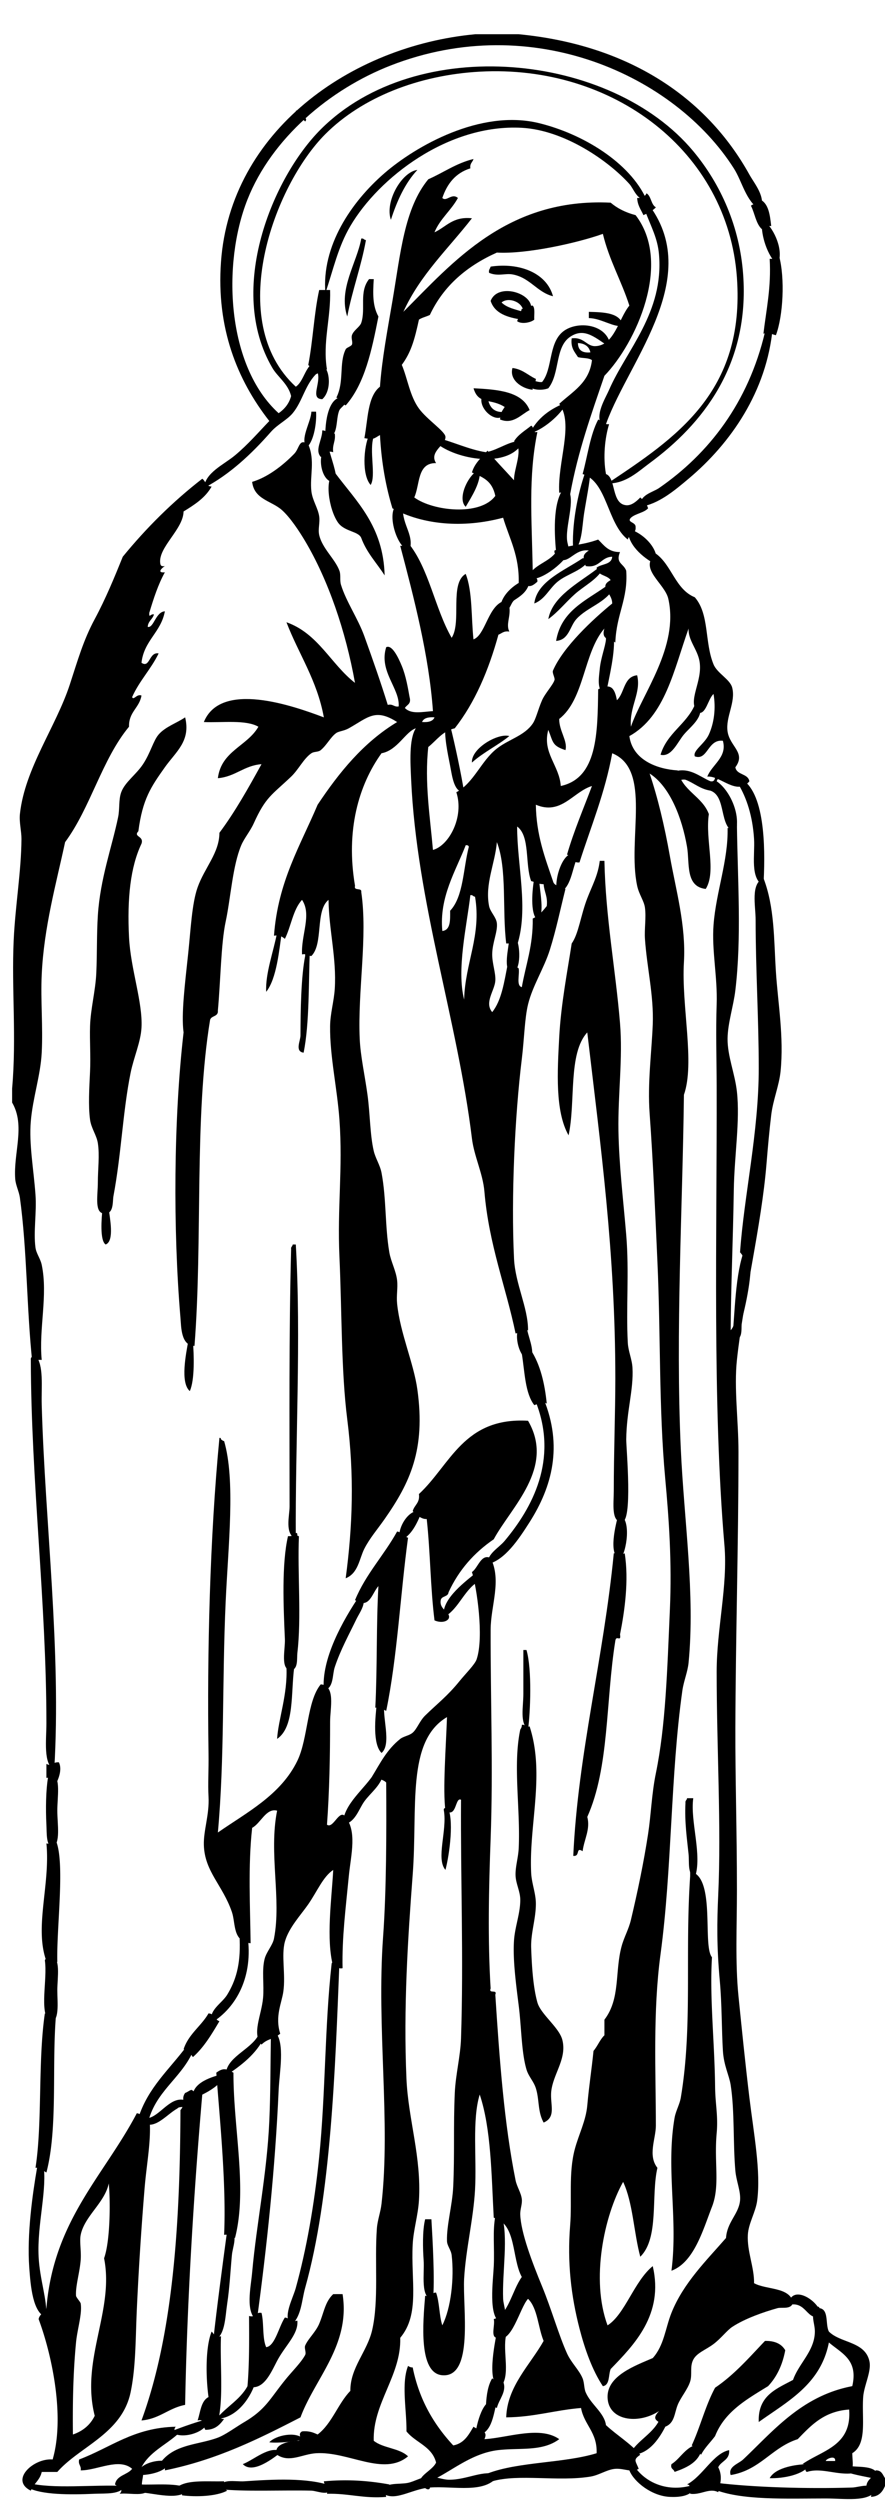 <svg xmlns="http://www.w3.org/2000/svg" viewBox="0 0 268.8 758.88"><g clip-rule="evenodd" fill-rule="evenodd"><path d="M131.98 70.515c3.563-1.645 5.542-4.873 11.362-4.261-7.174 9.238-15.709 17.115-20.831 28.406 14.971-14.932 31.509-34.666 62.966-33.14 2.044 1.743 4.57 3.005 7.574 3.788 11.252 14.604.045 38.942-9.469 48.763-3.937 11.528-8.04 22.891-10.415 35.98-1.111-.151-1.777-.748-3.313-.473-.579-9.316 4.537-20.97 0-26.986 4.018-3.715 9.132-6.333 9.941-13.256-.936-.8-2.955-.517-4.261-.947-.98-1.545-2.261-2.789-1.894-5.681 3.671-.509 4.527 2.414 7.102 2.367 5.839-.106 7.146-8.335 10.415-12.309-2.413-7.529-6.125-13.759-8.048-21.778-7.474 2.688-23.071 6.206-32.193 5.681-9.049 4.05-16.169 10.028-20.357 18.937-1.061.518-2.372.784-3.314 1.42-1.312 5.997-2.355 9.879-5.208 13.729 1.746 4.102 2.425 9.436 5.208 13.256 2.422 3.324 7.842 6.859 8.048 8.521.298 2.41-5.125 4.563-2.841 8.048-5.81-.128-4.848 6.515-6.628 10.416 5.64 4.151 20.074 5.736 24.618-.473-.985-4.646-3.733-5.62-7.102-7.102.855-2.932 2.988-4.587 4.734-6.628 1.74 2.315 5.41 6.075 8.049 8.995-.116-3.547 3.158-9.811 0-11.836 1.253-2.061 3.388-3.239 5.207-4.734.966.297.133 2.392 1.894 1.894-2.798 13.602-1.694 26.408-1.42 42.135-.498 2.077 1.602 1.555 1.42 3.314-2.395 2.175-2.687 1.244-5.681.473.232-8.438-2.848-13.564-4.734-19.884-12.12 3.258-24.404 2.187-33.613-2.841-2.028-6.652-3.354-14.004-3.788-22.251-1.875 1.056-1.796 1.454-4.734.947 1.094-5.692.917-12.655 4.734-15.623.603-8.416 2.308-17.339 3.788-26.039 2.476-14.553 3.613-28.103 10.889-36.927 4.616-2.013 8.406-4.85 13.729-6.155-.272.99-1.174 1.351-.947 2.84-4.456 1.383-7.048 4.63-8.521 8.996 1.249 1.269 2.868-1.631 4.734 0-2.05 3.781-5.4 6.273-7.11 10.4zm47.34 36.455c-.406-1.803-1.689-2.729-3.787-2.84.03 2.19 1.35 3.07 3.79 2.84zM196.37 58.679c1.464.903 1.326 3.408 2.841 4.261-.991 1.061-2.365 1.738-3.788 2.367-.719-1.648-1.798-2.937-1.894-5.208 1.44.024 2.41-.43 2.84-1.42zM230.93 60.573c2.519 1.268 2.925 4.65 3.313 8.048-1.36-.098-2.405.12-2.841.947-1.817-1.654-2.145-4.799-3.313-7.102.68-.895 3.04-.108 2.84-1.893zM236.61 77.616c1.861 6.834 1.246 18.323-.947 24.145-1.856-.438-1.759-1.031-3.787-.474.866-7.34 2.397-14.015 1.894-22.725 1.26-.009 2.79.261 2.85-.949zM113.52 84.718c-.273 4.391-.383 8.124 1.42 11.362-2.018 10.292-4.165 20.454-9.942 26.985-1.246-.49-1.594-1.877-2.84-2.367 2.467-4.843.728-10.398 2.84-14.676.268-.542 1.648-.865 1.894-1.42.325-.735-.299-1.884 0-2.84.465-1.489 2.437-2.532 2.84-3.788 1.402-4.361-.739-9.336 2.367-13.256.47.012.94.012 1.42.012zM100.26 88.032c.271 8.618-2.333 15.868-.947 24.145-2.356-.621-2.014 1.458-3.787 1.42.401-1.979-1.282-1.874-1.894-2.84 1.418-7.261 1.741-15.619 3.314-22.725 1.104-.003 2.209-.003 3.314-.003z"/><path d="M161.8 92.766c.793.785.377 2.779.474 4.261-.964.862-3.839 1.497-5.208.474.462-1.274 1.044-2.428 1.421-3.788 1.98.542 1.86-.996 3.32-.947zM155.65 111.7c3.088.384 4.718 2.225 7.102 3.314.049 1.469-1.49 1.351-.947 3.314-3.57-.42-7.16-3.15-6.15-6.62zM143.82 117.86c7.524.365 14.786.995 17.044 6.628-2.555 1.27-5.021 4.493-8.996 2.84.306-2.127.306-2.108 1.421-3.788-4.37-2.77-7.96-.57-9.46-5.68zM181.69 127.33c1.092.487 1.527 1.63 3.314 1.42-1.299 4.207-1.882 10.089-.947 15.149 3.125 1.154 1.557 9.072 6.155 9.469 1.482.128 2.962-1.001 4.261-2.367.986.908 1.973 1.815 2.367 3.314-1.306 1.377-3.799 1.567-5.208 2.841-1.412 1.467 1.537 1.245 1.42 2.84.212 2.263-2.026 2.076-2.367 3.788-6.337-4.903-6.211-17.593-13.729-19.884 1.54-5.58 2.29-11.93 4.75-16.57zM97.893 130.64c1.551.027 1.81 1.347 3.787.947.33 2.381-.803 3.3-.473 5.681-2.531-.795-2.053 1.419-3.788 1.42-1.877-2.13.434-5.06.471-8.05z"/><path d="M107.83 207.34c-2.826-15.801-8.136-31.259-15.15-43.082-1.748-2.946-4.545-7.211-7.101-9.468-3.154-2.785-8.383-3.174-8.995-8.522 4.643-1.36 9.268-4.91 12.782-8.521 1.667-1.713 1.417-4.895 4.261-2.841 2.126 4.82.423 9.62.947 14.203.316 2.771 1.964 5.026 2.367 7.575.306 1.936-.401 3.861 0 5.681.903 4.104 4.836 7.29 6.154 10.889.497 1.357.038 2.839.474 4.261 1.57 5.125 5.144 10.196 7.101 15.623 2.608 7.232 5.044 14.194 7.102 20.831 1.642-.379 1.82.706 3.314.474.417-5.471-6.096-10.627-3.787-17.99 1.762-.875 3.666 3.097 4.734 5.681 1.254 3.035 1.859 6.618 2.367 9.469.601 2.179-.861 2.295-1.42 3.314 1.945 2 5.299 1.138 8.521.947-1.205-16.944-5.823-34.576-9.942-50.184 1.176.071 1.965-.245 2.367-.947 6.365 7.68 8.122 19.968 13.256 28.879 3.103-4.788-.725-16.505 4.261-19.41 2.098 5.319 1.649 13.185 2.367 19.884 3.468-1.27 4.317-9.251 8.521-11.362.285.978.732 1.793 2.367 1.42.476 3.074-1.116 5.274 0 7.575-1.699-.279-2.29.55-3.313.947-3.002 10.886-7.155 20.62-13.256 28.406-3.735.842-5.504 3.649-8.049 5.681-1.174 10.691.539 21.187 1.42 31.247 4.939-1.354 9.525-10.102 7.101-17.517 5.354-2.876 7.497-9.498 12.31-13.256 3.643-2.845 8.323-3.849 10.889-7.575 1.028-1.494 1.618-4.322 2.841-7.102.928-2.11 3.385-4.711 3.787-6.155.177-.632-.779-2.129-.474-2.84 3.073-7.143 12.091-15.54 17.99-20.357.026-3.39-4.357-5.019-.473-7.102-1.058-1.625-4.098-1.268-4.261-3.788 1.479-1.204 4.542-.822 4.733-3.314-3.525.104-3.733 3.525-8.048 2.841-.75-2.638-1.199-3.306.947-4.734-4.12-.568-5.741 3.618-8.522 2.841.373-1.951-2.267-.89-1.894-2.841 4.973-1.911 7.624-1.341 13.256-3.314 1.758 1.714 3.102 3.842 6.628 3.788-1.413 3.456 1.063 3.382 1.895 5.681.581 8.715-2.977 13.015-3.314 21.778-1.391-1.134-4.459-.591-3.314-4.261-6.387 7.342-6.002 21.457-13.729 27.459-.057 3.609 2.644 6.714 1.894 9.468-4.083-1.341-3.708-2.393-5.208-6.154-1.921 6.974 3.393 10.808 3.787 17.043 11.144-2.428 11.174-15.97 11.362-29.353 3.545-1.786 4.961-.814 5.682 3.314 2.385-2.191 1.997-7.155 6.154-7.575 1.293 5.375-2.416 9.478-1.894 15.624 3.427-10.032 14.64-24.235 11.362-38.821-1.073-4.777-9.229-9.204-3.787-13.729 4.869 3.495 5.895 10.833 11.835 13.256 4.482 5.165 2.919 13.62 5.682 20.357 1.128 2.751 5.039 4.53 5.681 7.102 1.112 4.458-2.058 8.844-1.42 13.256.667 4.614 5.693 6.42 2.367 10.889.414 2.426 3.86 1.821 4.261 4.261-3.801 4.563-8.862-1.855-12.782-1.42 1.418-3.697 6.124-5.874 4.734-10.889-4.653-.545-4.581 6.143-8.522 4.734-.715-1.739 2.944-3.74 4.261-6.628 1.625-3.563 2.159-8.066 1.421-12.309-1.716 1.534-2.282 6.427-4.734 5.681-3.478-3.537 1.563-9.341.474-15.623-.637-3.669-3.5-6.341-3.314-9.942-4.446 12.438-7.106 26.665-17.99 32.667.969 7.236 8.376 10.029 14.677 10.416 1.324 6.25 7.408 7.742 9.468 13.256-1.161 7.781 2.363 17.41-.946 22.725-6.281-.704-4.836-7.879-5.682-12.783-1.544-8.957-5.281-18.377-11.362-22.251 2.44 7.231 4.508 15.787 6.155 25.092 1.813 10.239 4.925 20.996 4.261 32.193-.79 13.317 3.401 30.542 0 40.241-.397 34.28-2.572 71.691-.947 107.47.987 21.726 4.379 44.071 2.367 64.86-.279 2.887-1.481 5.592-1.894 8.521-3.635 25.837-3.104 53.911-6.628 80.01-2.372 17.566-1.42 35.934-1.42 52.077 0 3.894-2.517 9.023.473 12.782-1.979 8.497.577 21.314-5.207 26.985-1.975-7.336-2.224-16.397-5.208-22.725-5.743 10.269-9.893 29.594-4.734 43.556 5.307-3.374 8.076-13.385 13.729-17.99 3.452 14.746-5.738 23.955-12.782 31.246-.725 1.801-.188 4.863-2.367 5.208-3.208-4.833-5.467-11.187-7.102-17.518-2.556-9.896-3.746-20.063-2.841-31.246.622-7.681-.549-15.843 1.42-23.198 1.216-4.537 3.365-8.574 3.788-13.256.572-6.344 1.27-10.452 1.894-16.569 1.243-1.439 1.943-3.423 3.313-4.734v-4.734c4.895-6.381 3.126-14.524 5.208-22.251.759-2.817 2.142-5.11 2.841-8.049 1.979-8.319 3.851-17.196 5.208-26.038.917-5.978 1.089-12.262 2.367-18.464 2.98-14.475 3.44-31.052 4.261-49.71.629-14.306-.272-27.279-1.421-39.769-1.963-21.348-1.357-43.586-2.367-65.806-.688-15.136-1.288-30.157-2.367-44.976-.675-9.273.606-18.474.947-26.985.354-8.847-1.766-17.224-2.367-26.039-.204-2.991.409-6.476 0-9.469-.287-2.099-1.801-3.985-2.367-6.628-3.06-14.279 4.581-35.293-7.575-40.241-2.223 12.138-6.468 22.253-9.941 33.14-2.305.253-2.216-1.888-3.788-2.367 2.133-7.335 4.999-13.938 7.575-20.831-5.698 1.719-9.297 8.967-17.043 5.681.14 9.328 2.811 16.126 5.207 23.198.37 1.682 2.607 1.496 3.788 2.367-1.558 6.153-2.794 12.296-4.734 18.464-1.773 5.637-5.249 10.907-6.628 16.57-1.037 4.256-1.154 10.52-1.894 16.57-2.143 17.521-3.266 41.956-2.367 60.599.371 7.71 4.293 14.902 4.261 21.777-2.097-.518-2.354.803-3.788.947-2.959-14.246-8.094-26.851-9.468-43.082-.466-5.499-3.124-10.653-3.788-16.097-4.372-35.879-16.774-71.69-18.463-108.89-.234-5.161-.693-12.316 1.42-15.623-3.11.997-5.589 6.718-10.416 7.575-6.935 9.616-10.921 23.455-8.048 40.241-.456 1.718 2.127.397 1.894 1.894 1.995 13.628-1.113 29.958-.473 44.502.234 5.332 1.552 11.069 2.367 17.043.798 5.856.747 12.106 1.894 17.043.517 2.224 1.922 4.287 2.367 6.628 1.497 7.871 1.011 16.196 2.367 24.145.487 2.856 2.042 5.594 2.367 8.521.258 2.331-.261 4.56 0 7.102.917 8.951 5.028 17.932 6.154 26.038 2.541 18.284-2.28 28.319-9.942 39.295-2.165 3.101-4.521 5.795-6.155 8.995-1.563 3.064-1.818 7.438-5.681 8.995 2.125-15.911 2.636-31.198.474-48.29-1.857-14.684-1.619-32.765-2.367-49.236-.688-15.134 1.063-26.816 0-41.662-.69-9.631-2.945-19.284-2.84-28.406.044-3.884 1.181-7.557 1.42-11.362.58-9.23-1.788-17.948-1.894-26.985-4.104 3.313-1.497 13.338-5.208 17.043-1.115.011-1.394-.815-2.841-.473-.308-6.017 3.016-12.033 0-16.57-2.744 2.937-3.316 8.046-5.208 11.836-.792-.628-1.586-1.254-3.314-.947 1.21-16.464 8.007-27.342 13.256-39.768 6.566-9.846 13.912-18.912 24.145-25.092-6.651-4.283-8.859-1.364-14.676 1.894-1.452.813-2.986.875-3.788 1.42-1.671 1.138-2.874 3.663-4.734 5.208-.789.655-1.993.371-2.84.947-2.339 1.591-3.894 4.95-6.155 7.101-5.889 5.605-7.701 6.098-11.362 14.203-1.063 2.354-2.885 4.486-3.788 6.628-2.647 6.282-3.198 16.04-4.734 23.198-1.426 6.643-1.551 18.298-2.367 26.985.188 1.925-2.015 1.457-2.367 2.841-4.872 29.688-2.212 66.909-4.734 98.946-4.121-.055-4.024-5.72-4.261-8.521-2.27-26.875-2.085-60.365.947-86.637-.758-5.521.446-14.967 1.42-24.145.75-7.07 1.104-14.986 2.84-19.884 2.126-5.998 6.6-10.437 6.628-16.57 4.789-6.416 8.799-13.61 12.783-20.831-5.402.437-7.885 3.792-13.256 4.261 1.016-8.295 8.922-9.7 12.309-15.623-3.807-2.19-10.804-1.19-16.57-1.42 5.15-12.646 27.051-4.973 36.454-1.42-2.067-11.346-7.647-19.18-11.362-28.879 9.656 3.4 13.459 12.69 20.829 18.42zm20.36 11.83c1.864.128 3.29-.182 3.788-1.42-1.86-.13-3.29.18-3.79 1.42zm28.88 67.7c-.61-.652-2.057-.469-3.313-.474-1.253-9.952.306-22.715-2.841-30.772-.559 6.552-3.695 12.729-2.367 19.411.359 1.808 2.162 3.341 2.367 5.208.285 2.593-1.411 5.963-1.42 9.469-.008 2.826 1.132 5.73.946 8.048-.24 3.004-3.395 6.551-.946 9.469 2.887-3.583 3.664-9.276 4.733-14.676.473 1.106 2.582.575 3.314 1.42.33 1.879-.825 5.244.947 5.681 1.204-6.844 3.455-12.641 3.313-20.831 1.856-.827 3.071-2.294 4.261-3.787.355-2.88-.779-4.271-.946-6.628-2.251-.107-2.595-.713-3.788-.947-1.919-5.024-.256-13.631-4.261-16.57-.02 11.8 3.55 24.92.01 35.98zm-22.72-4.26c2.539-.302 2.38-3.301 2.367-6.155 4.077-4.287 3.951-12.777 5.682-19.411-.104-.369-.396-.55-.947-.473-3.01 7.78-8.11 15.79-7.1 26.03zm6.62 20.83c.256-11.077 5.312-19.446 3.314-31.246-.605-.026-.656-.607-1.421-.473-1.12 9.55-4.22 22.52-1.89 31.72z"/><path d="M116.83 174.67c-2.394-3.76-5.451-6.858-7.102-11.362-.849-2.119-5.125-1.872-7.102-4.734-2.814-4.077-4.214-13.769-.947-15.15 6.6 8.86 14.74 16.18 15.15 31.24zM3.68 334.69v-4.261c1.363-15.383-.188-30.419.474-44.976.476-10.487 2.298-20.892 2.367-30.773.016-2.336-.736-5.133-.474-7.575 1.493-13.873 10.939-26.435 15.149-39.294 2.45-7.481 4.104-13.427 7.575-19.884 3.313-6.164 5.998-12.689 8.521-18.938 7.171-8.768 15.168-16.71 24.145-23.671 1.026.709 1.103 2.369 2.84 2.367-1.921 3.444-5.204 5.527-8.521 7.575-.104 5.415-7.64 10.791-7.102 15.624.093.833.354 1.121 1.42.947-.694.396-2.687 2.16 0 1.894-2.027 3.654-3.42 7.942-4.734 12.309-.086 1.815.388.172 1.42.474-.405 1.488-1.79 1.998-1.894 3.788 1.85.417 2.376-4.559 5.208-4.734-1.168 6.406-6.33 8.819-7.102 15.623 2.584 1.778 2.272-3.396 5.208-2.841-2.313 4.789-5.871 8.333-8.048 13.256.43 1.145 1.397-1.073 2.84-.474-.626 3.792-3.899 4.938-3.787 9.469-8.227 9.921-11.688 24.608-19.411 35.034-2.65 12.354-6.447 25.832-7.102 40.241-.358 7.889.409 15.691 0 23.671-.354 6.9-2.725 13.754-3.314 20.831-.579 6.948.859 14.537 1.42 22.251.398 5.478-.663 11.252 0 16.097.248 1.816 1.498 3.325 1.894 5.208 1.941 9.229-.917 19.4 0 28.879-1.36-.098-2.405.12-2.84.947-1.783-16.79-1.564-33.976-3.788-50.184-.258-1.878-1.273-3.763-1.42-5.681-.6-7.87 3.158-16.19-.944-23.21z"/><path d="M31.139 368.3c-2.408-.727-1.42-5.615-1.42-9.469 0-3.751.574-8.179 0-11.835-.379-2.415-2.008-4.49-2.367-7.102-.576-4.186-.236-9.688 0-14.676.218-4.617-.137-9.243 0-13.729.162-5.29 1.647-10.666 1.894-16.096.267-5.876.108-11.805.474-17.517.72-11.244 4.286-20.764 6.155-29.826.532-2.583.102-5.271.947-7.575 1.131-3.083 4.516-5.319 6.628-8.521 2.291-3.474 3.102-7.108 4.734-8.995 2.05-2.37 5.517-3.482 8.048-5.208 1.749 7.226-2.786 10.397-6.155 15.15-4.227 5.963-6.782 9.674-8.048 19.411-1.651 1.791 1.776 1.372.947 3.787-3.361 7.059-4.379 16.529-3.787 28.406.481 9.67 4.206 19.684 3.787 27.459-.234 4.353-2.366 9.029-3.314 13.729-2.383 11.818-2.803 24.627-5.208 37.401-.316 1.69.247 5.98-3.315 5.22zM223.35 249.94c.402-.087.446.185.474.473.23 17.1 1.446 34.098-.474 50.184-.579 4.854-2.32 9.995-2.367 14.676-.053 5.295 2.226 10.559 2.841 16.097.984 8.867-.79 19.504-.947 29.826-.23 15.131-.88 29.608-.946 42.608 2.117-2.396 1.295-6.486 1.894-10.415.704-4.627 4.513-9.393.946-13.256 1.216-17.211 5.682-36.386 5.682-55.865 0-14.817-.947-29.995-.947-44.976 0-4.51-1.598-10.952 2.367-12.783 3.426 8.905 3.164 18.672 3.787 28.406.602 9.384 2.479 19.845 1.421 30.299-.441 4.36-2.279 8.603-2.841 13.256-.569 4.722-1.015 9.715-1.42 14.677-1.563 19.129-6.939 40.568-8.995 59.651-.92 8.538.473 18.482.474 27.933 0 27.745-.87 56.777-.947 83.797-.045 15.483.474 31.097.474 49.236 0 10.883-.55 22.087.474 32.193 1.001 9.892 2.083 20.602 3.313 30.772 1.337 11.048 3.518 22.332 2.367 31.247-.453 3.508-2.654 6.911-2.841 10.415-.268 5.034 1.957 9.785 1.894 14.676 3.783 2.057 10.574 1.104 11.836 5.682-.336 2.473-3.384 1.516-4.734 1.894-4.046 1.133-9.802 3.099-13.729 5.682-1.614 1.062-3.384 3.479-5.681 5.207-2.377 1.79-5.069 2.646-6.154 4.734-1.131 2.176-.253 4.393-.947 6.628-.744 2.396-2.878 4.84-3.787 7.102-1.021 2.538-.922 5.561-3.788 6.628-1.8-1.799-4.645-1.794-1.894-4.734-6.401 4.174-15.517 2.892-15.623-4.261-.097-6.491 8.333-9.502 13.729-11.836 3.463-3.874 3.816-9.061 5.681-13.729 3.636-9.101 10.741-16.011 16.57-22.725.324-4.898 3.856-7.227 4.261-11.362.271-2.762-1.139-5.846-1.42-8.995-.739-8.283-.191-18.074-1.42-26.039-.465-3.009-2.094-5.878-2.367-10.415-.39-6.457-.289-14.116-.947-21.305-.949-10.362-.852-17.848-.474-26.038.953-20.647-.474-44.682-.474-67.7 0-13.049 3.411-26.205 2.367-38.349-3.694-42.979-2.238-94.851-2.367-139.66-.023-8.192-.285-16.368 0-24.618.288-8.327-1.536-16.37-.946-24.145.756-9.965 4.509-19.599 4.261-29.353 1.12-.16 2.05-.49 2.38-1.43zM182.16 261.31h1.42c.344 17.124 3.385 32.946 4.734 49.236.893 10.763-.652 21.532-.473 32.667.17 10.554 1.494 21.191 2.367 31.72.928 11.193-.091 22.151.473 32.667.14 2.598 1.283 5.008 1.421 7.574.367 6.85-1.81 13.053-1.894 21.778-.026 2.663 2.096 25.341-1.421 25.092-3.186-.227-2.367-5.533-2.367-9.469 0-11.238.474-24.211.474-34.087 0-38.228-4.453-70.423-8.521-105.1-5.888 6.421-3.477 21.142-5.682 31.246-4.121-7.313-3.399-19.309-2.84-29.826.536-10.089 2.578-20.439 3.787-28.406 2.132-3.01 2.737-8.562 4.734-13.729 1.56-4.02 3.27-6.99 3.79-11.36zM161.33 409.96c2.707 4.236 4.107 9.78 4.734 16.097-1.709-.954-2.291.047-3.787.473-2.818-3.652-2.886-10.055-3.787-15.623 1.27-.01 2.8.26 2.85-.95zM160.38 431.27c8.316 14.272-5.226 26.3-10.416 35.98-5.904 4.037-10.599 9.286-13.729 16.097-.132 1.446-2.116 1.04-2.367 2.367-.559 3.07 3.376 3.686 2.367 5.682-.83 1.157-2.855 1.118-4.26.473-1.247-9.8-1.268-20.825-2.367-30.772-1.581.104-2.858-1.101-4.261-2.367.471-1.896 2.254-2.48 1.894-5.208 9.59-8.89 13.56-23.39 33.15-22.25zM66.646 436.48c.403-.087.447.185.474.474.383.09.472.475.947.474 3.489 11.943 1.257 31.514.474 48.763-1.11 24.434-.302 47.462-2.367 70.067 8.676-6.039 19.11-11.363 24.145-21.777 3.281-6.787 2.857-18.064 7.102-23.198 4.593.359 2.841 7.172 2.841 11.362 0 10.409-.221 21.296-.947 31.246 1.779 1.28 3.485-4.065 5.208-2.841 4.157 4.448 2.045 11.983 1.42 18.464-.921 9.555-2.103 18.666-1.894 27.933-1.448.343-1.393-.817-2.84-.474-2.249-8.265-.459-20.645 0-29.353-3.08 2.03-4.86 6.488-7.575 10.415-2.234 3.231-5.933 7.118-7.101 11.362-1.144 4.152.26 9.902-.474 15.15-.486 3.481-2.606 7.5-.947 12.782-2.206 1.837-3.774 1.403-5.681 3.314-3.037-3.293-.004-8.849.474-14.203.356-3.991-.443-8.31.473-11.836.565-2.177 2.438-4.09 2.841-6.154 2.327-11.939-1.633-25.853.947-38.821-3.335-.879-4.95 3.821-7.575 5.208-1.297 11.514-.588 24.396-.474 35.033-5.544-.496-4.476-5.939-5.681-9.469-2.792-8.174-8.293-12.255-8.521-20.357-.126-4.47 1.722-9.229 1.42-14.676-.221-3.99.08-7.942 0-13.256-.459-30.46.41-65.52 3.31-95.6zM123.93 466.78c-2.355 17.371-3.247 36.205-6.628 52.55-1.024-.396-1.615-1.226-3.314-.946.624-12.002.27-24.98.947-36.928-1.974 2.178-2.726 7.19-7.102 4.261 3.273-7.931 8.795-13.614 12.783-20.831 1.47.26 2.03 1.44 3.31 1.9z"/><path d="M89.844 465.35c.402-.087.446.185.473.474-.087.402.185.446.474.474-.458 11.463.796 24.66-.474 35.507-.185 1.582.315 4.902-1.894 5.208-3.388-.073-1.754-6.303-1.894-9.469-.434-9.864-1.004-22.826.947-31.246 1.177.08 1.966-.23 2.368-.94zM189.74 471.51c1.312 8.164-.018 17.608-1.421 24.619.412 2.502-1.156.066-1.42 1.894-2.964 18.406-1.797 38.498-8.521 53.497.982 3.789-.945 6.738-1.421 10.415-2.197-1.442-.643 1.696-2.84 1.421 1.431-31.086 9.194-59.857 12.309-91.846 1.96-.13 1.84.62 3.31 0zM149.02 472.93c3.429 6.884.023 14.428 0 21.777-.067 20.349.794 42.115 0 63.439-.558 14.959-.912 30.591 0 45.449-.696 1.801 2.116.093 1.42 1.894 1.293 19.98 2.71 39.209 6.154 56.338.391 1.94 1.66 3.761 1.895 5.682.19 1.564-.536 3.065-.474 4.734.207 5.561 3.637 14.517 6.628 21.777 2.856 6.934 5.064 14.801 7.574 20.357 1.311 2.899 3.677 5.008 4.734 7.575.554 1.343.411 3.019.947 4.261 1.598 3.701 5.647 6.157 6.154 9.941 3.355 3.115 7.427 5.514 10.416 8.995-2.262 1.544-1.421 1.82-.474 4.262-2.157 1.272-4.425-.194-7.102 0-2.507.181-4.881 1.931-7.575 2.367-9.912 1.605-21.752-.91-29.825 1.42.372-1.635-.443-2.083-1.421-2.367 9.478-3.621 23.112-3.084 33.141-6.154.237-6.393-3.781-8.528-4.734-13.729-7.886.637-14.276 2.767-22.725 2.841.274-9.427 7.314-15.985 11.362-23.198-1.715-4.124-1.791-9.887-4.734-12.783-2.54 2.706-4.99 14.032-9.469 11.836-2.021-.188-.451-3.967-.947-5.681 4.339-1.051 5.607-8.78 8.522-12.783-3.125-5.712-1.543-16.132-8.522-17.99-.71-13.177-.784-26.989-4.261-37.4-2.358 7.702-.885 19.212-1.42 28.879-.496 8.952-2.81 18.109-3.314 26.985-.495 8.712 3.052 30.134-6.628 29.353-7.261-.586-5.882-15.967-5.208-24.145 1.963.542 1.845-.996 3.314-.947 1.049 2.896.927 6.964 1.894 9.942 2.637-5.203 3.657-14.326 2.841-21.305-.186-1.588-1.374-2.805-1.42-4.261-.154-4.862 1.636-10.895 1.894-16.57.451-9.936.021-18.129.474-28.405.245-5.579 1.711-11.066 1.894-16.57.811-24.423-.16-48.802 0-72.435-1.855-.916-1.249 5.783-4.734 3.314-.85-6.314.171-19.492.474-28.406-12.395 7.353-8.868 27.421-10.416 47.816-1.468 19.357-2.842 40.451-1.894 62.02.542 12.316 4.597 23.702 3.788 36.928-.275 4.49-1.667 8.884-1.894 13.256-.582 11.226 2.249 21.213-3.787 28.405.351 11.416-8.393 19.858-8.048 31.246 2.773 2.277 7.879 2.221 10.416 4.734-7.451 6.192-18.076-1.56-27.933-.946-4.197.261-8.083 2.992-11.835.473-1.563-3.481 4.77-4.341 6.628-4.261 1.099-.985-.531-1.996.947-2.84 2.105-.212 3.451.336 4.734.946 4.38-3.352 6.15-9.315 9.942-13.256-.065-7.049 5.121-11.876 6.628-18.464 2.057-8.992.691-20.587 1.42-30.772.186-2.587 1.121-4.928 1.42-7.575 2.805-24.803-1.526-53.411.473-80.956 1.027-14.146 1.038-31.921.947-46.869-.634-.802-2.404-1.171-4.261-1.894 2.37-3.87 4.422-8.1 8.522-11.362 1.009-.804 2.75-.991 3.787-1.895 1.335-1.161 2.102-3.56 3.788-5.207 3.653-3.571 6.75-5.89 10.416-10.416 1.828-2.257 4.676-5.063 5.208-6.628 2.302-6.771.013-22.022-1.421-26.512 1.87-1.23 2.74-5.65 5.68-4.26z"/><path d="M160.86 524.06c4.733 14.592-.262 29.932.473 44.503.153 3.041 1.358 6.055 1.421 8.995.098 4.676-1.581 9.147-1.421 13.729.176 5.003.533 11.753 1.894 16.57 1.015 3.59 6.624 7.587 7.575 11.362 1.397 5.546-2.528 9.957-3.313 15.149-.634 4.187 1.718 8.156-2.367 9.942-1.852-3.326-1.261-6.917-2.367-10.415-.676-2.137-2.205-3.552-2.841-5.682-1.545-5.172-1.518-12.675-2.367-19.41-.866-6.868-1.828-14.188-1.42-19.884.298-4.166 1.932-8.222 1.894-12.31-.022-2.401-1.292-4.758-1.421-7.102-.149-2.734.811-5.515.947-8.521.549-12.09-1.814-25.136.474-35.98.25-.381.493-.769.474-1.421 1.15-.21 1.04.85 2.38.46zM17.883 534.95c.894 1.804.21 4.108-.473 5.682-1.024-.396-1.615-1.226-3.314-.947v-4.261c1.682.93 1.72-.62 3.787-.47zM17.41 595.55c-1.255.007-2.788-.263-2.841.946-4.6-10.423.795-23.911-.473-36.927 1.637.374 1.999-.526 2.84-.947 2.915 6.58.195 26.54.474 36.93zM209.62 568.09c7.907 1.353 3.646 22.498 6.628 26.038-.746 12.287.789 25.557.947 39.295.062 5.414.96 8.758.473 14.203-.803 8.976 1.074 15.862-1.42 22.251-2.695 6.904-5.413 16.835-12.31 19.41 2.049-15.835-1.713-30.924.947-46.396.354-2.061 1.556-4.146 1.894-6.155 3.626-21.543 1.223-43.233 2.841-67.227v-1.4zM13.622 611.17c1.091.486 1.527 1.629 3.314 1.42-1.158 15.412.604 33.744-2.84 46.869-1.091-.486-1.527-1.629-3.314-1.42 2.119-13.6.704-32.22 2.84-46.87zM63.332 611.17c1.831.063 1.868 1.92 3.314 2.367-2.356 3.956-4.693 7.932-8.048 10.889-.766-.97-1.277-2.194-2.84-2.367 1.525-4.63 5.32-6.99 7.574-10.89zM70.907 629.16c-.051 16.856 4.298 35.333.473 50.184-1.023-.397-1.615-1.227-3.314-.947.725-15.676-1.451-36.382-2.367-49.236 2.05-1.48 2.966-1.29 5.208.01zM61.438 635.79c-2.616 30.151-4.646 63.465-5.208 94.212-5.034.963-7.743 4.251-13.256 4.734 9.486-25.863 11.713-58.985 11.836-94.212 1.917-2.299-.006-3.19 1.42-5.208.7-.246 1.193-.7 1.894-.947 1.138.45 1.254 1.91 3.314 1.43zM45.342 642.42c.769 6.668-.771 13.944-1.42 21.777a1008.131 1008.131 0 00-2.367 36.928c-.403 8.875-.285 17.461-1.894 25.092-2.652 12.577-15.457 16.38-22.251 24.145h-4.734c-.531 2.468-2.438 3.559-3.314 5.682-6.504-3.194.828-9.955 6.628-9.469 3.747-12.905-.15-31.574-4.261-42.608.308-1.586 1.813-1.976 2.367-3.314 2.193-26.687 17.516-40.241 27.459-59.179 1.433.15 1.691 1.46 3.787.95zM24.511 678.4c-.404 1.992.199 4.833 0 7.575-.278 3.817-1.605 7.9-1.42 10.889.033.529 1.341 1.874 1.42 2.367.499 3.11-1.034 7.793-1.42 11.836-.88 9.213-1.046 18.314-.947 27.932 3.047-1.056 5.282-2.923 6.628-5.681-4.35-17.069 6.006-31.908 2.84-47.816 1.969-5.565 1.903-18.021 1.42-22.725-1.198 5.87-7.367 9.92-8.521 15.62zM104.05 696.39c2.437 15.442-8.426 25.612-12.782 37.401-12.609 6.485-25.316 12.873-41.188 16.096.098-1.36-.12-2.404-.947-2.84 4.232-5.182 11.279-4.933 17.043-7.102 2.281-.858 5.323-3.12 8.048-4.734 6.694-3.966 7.775-7.174 12.782-13.256 1.896-2.303 4.54-4.944 5.681-7.102.394-.744-.321-2.057 0-2.841.813-1.985 3.208-4.129 4.261-6.628 1.486-3.527 1.767-6.647 4.261-8.995.94-.01 1.89-.01 2.84-.01zM247.97 700.17c.551-.076.843.104.947.474 2.905.408 1.711 4.917 2.84 7.102 3.551 3.561 10.958 2.934 12.31 8.995.685 3.071-1.643 7.358-1.894 10.889-.475 6.649 1.302 14.191-3.314 17.044.104 3.194.452 3.841-.474 6.154-4.618.353-9.226-1.813-13.256-.474-1.065-.196.071-2.596-1.42-2.367 6.037-4.221 15.03-5.484 14.203-16.569-7.681.525-11.579 4.833-15.623 8.995-7.896 2.519-11.412 9.418-20.357 10.889-.874-2.569 2.393-3.42 3.787-4.734 9.038-8.521 17.734-19.324 33.14-22.251 1.842-8.012-3.153-9.892-7.102-13.256-2.462 12.688-12.468 17.83-21.304 24.145-.316-8.05 5.396-10.069 10.415-12.782 1.782-5.074 6.581-8.784 6.628-14.677.01-2.65-1.53-5.18.46-7.57zm2.84 46.87h2.84c.26-1.9-2.75-.7-2.84 0z"/><path d="M79.429 702.07c.788 3.157.199 7.691 1.42 10.415 2.687-.317 3.837-6.259 5.681-8.995 1.433.145 1.691 1.465 3.787.946.346 3.86-3.197 7.097-5.681 11.362-2.059 3.536-4.331 10.417-9.468 8.522.573-6.687.516-14.003.473-21.305 2.157.59 1.858-1.28 3.788-.93zM64.279 707.75c.737.683.935 1.906 2.841 1.42-.305 7.744.616 16.713-.474 23.672-.086 1.033.388 1.506 1.42 1.42-1.265 1.733-2.674 3.323-5.681 3.314-.802-.935.014-3.486-2.367-2.841.875-2.597 1.015-5.929 3.314-7.102-.822-5.97-.978-15.11.947-19.88zM238.5 713.43c-.845 4.521-2.605 8.125-5.208 10.889-6.442 3.972-13.148 7.682-16.096 15.149-1.403 1.911-3.13 3.498-4.262 5.681a13.702 13.702 0 00-2.84-2.84c2.604-5.603 4.206-12.206 7.102-17.518 5.837-3.946 10.379-9.188 15.149-14.202 3.07-.06 5.06.94 6.16 2.84zM123.93 718.16c.38.251.769.494 1.42.474 2.009 9.985 6.542 17.444 12.31 23.672 3.329-.616 4.679-3.211 6.154-5.682 1.529 1.235 4.687.884 3.314 3.788 7.063-.411 16.913-4.14 22.725 0-5.145 3.818-11.832 2.556-18.464 3.313-8.457.967-14.738 6.874-20.831 9.469-.21.895.644 2.854-.947 2.367-5.319-3.152 1.479-5.032 2.84-8.049-1.221-4.934-6.267-6.042-8.995-9.468.1-6.26-1.63-14.58.49-19.88z"/><path d="M149.5 721.95c.792.628 1.586 1.254 3.313.946 1.256 3.036-1.293 5.394-1.894 8.049-1.023-.396-1.615-1.226-3.314-.947.17-3.13.63-5.99 1.89-8.05zM53.39 736.63c-.75.708-.349 1.937.474 2.367-3.683 3.261-8.509 5.378-10.889 9.942 1.63 2.731-1.485 5.514 1.42 7.574-1.746 1.096-5.516.165-8.048.474 1.507-1.563-.708-2.074-1.42-2.84.481-2.833 3.776-2.853 5.208-4.734-3.998-3.455-10.594.483-15.623.473.231-1.494-.854-1.672-.474-3.313 9.528-3.57 16.528-9.67 29.352-9.94zM221.46 743.73c.231 3.073-2.422 3.26-3.314 5.208 1.332 2.571.706 4.932 0 7.574-2.695-1.426-5.266.927-8.521.474-.007-1.255.263-2.787-.947-2.84 4.83-2.58 7.94-9.4 12.78-10.41zM268.8 752.25v2.367c-.754 1.771-1.85 3.201-4.261 3.314.485-1.906-.737-2.104-1.421-2.841-.024-2.707 2.418-2.947 2.841-5.208 1.82-.08 2.14 1.33 2.84 2.37zM118.25 754.15c.352 1.93-1.526 1.63-.947 3.787-6.889.576-11.495-1.13-17.991-.947.518-2.096-.802-2.354-.947-3.787 7.108-.65 13.498-.21 19.888.95zM68.066 753.2c-.098 1.36.12 2.405.947 2.841-3.323 1.772-9.528 1.953-13.729 1.42.098-1.36-.12-2.405-.947-2.841 3.128-1.92 8.821-1.28 13.729-1.42zM89.844 33.587h.947c-.121 1.823 3.144 1.827 1.894 3.314-.926-1.125-2.57-1.533-2.841-3.314z"/></g><g clip-rule="evenodd" fill-rule="evenodd"><path d="M144.29 10.39h13.257c33.354 3.218 57.019 19.102 70.067 42.608 1.641 2.957 5.18 6.906 3.313 10.889-4.536-3.063-5.399-8.618-8.048-12.783-17.9-28.138-61.14-47.981-104.16-31.246-18.579 7.228-36.208 22.137-43.556 40.715-7.773 19.653-6.325 50.542 9.469 64.859 1.758-1.24 3.152-2.844 3.787-5.208-.893-3.717-4.049-5.747-5.681-8.522-14.043-23.88.079-57.831 14.679-72.431 29.228-29.228 88.223-23.284 113.15 6.628 8.399 10.079 14.098 22.943 15.149 37.4 2.01 27.603-12.418 45.51-28.405 57.285-3.48 2.563-7.383 6.354-12.782 6.154 20.642-13.767 41.792-27.621 39.294-62.492-2.744-38.318-37.632-64.734-78.115-62.493-18.619 1.031-35.774 7.841-46.87 18.937-15.788 15.788-30.619 56.819-8.995 76.695 3.076-2 3.127-9.311 8.048-6.628 2.408 1.313 2.895 7.852 0 10.416-3.827-.062-.341-4.918-1.42-8.048-3.722 3.259-4.504 8.63-7.575 12.309-1.731 2.075-4.602 3.375-6.628 5.681-5.914 6.733-12.566 12.965-20.357 17.043.415-4.721 5.995-7.047 9.468-9.942 3.956-3.296 7.155-7.03 10.416-10.416-9.762-12.49-16.114-28.221-14.676-48.29 2.831-39.682 39.419-65.573 77.159-69.11z"/><path d="M196.36 60.573c-2.868.374-3.825-3.207-5.207-4.734-6.398-7.074-19.738-16.34-32.667-17.043-22.351-1.216-43.453 15.141-52.077 29.826-3.72 6.335-5.138 13.028-7.575 20.357-1.193-14.289 7.791-27.64 17.99-36.454 9.333-8.065 29.088-19.49 46.87-15.15 13.33 3.251 27.59 11.928 32.67 23.198z"/><path d="M126.77 51.578c-3.727 4.005-6.156 9.309-8.048 15.149-1.92-5.595 3.36-14.583 8.05-15.149zM196.36 62.467h.947c16.685 22.779-7.826 48.842-13.729 67.7-3.598-3.255.073-8.74 1.42-11.835 5.236-12.036 16.715-23.487 15.15-41.188-.433-4.895-2.37-8.229-4.261-13.256-.13-.773.45-.824.47-1.429zM231.4 67.201h.947c2.781 2.399 5.94 9.031 3.787 13.256-2.96-2.765-5.06-8.791-4.74-13.256zM109.73 72.409c.765-.133.815.447 1.42.474-1.475 8.151-4.141 15.112-5.681 23.198-2.79-8.329 2.94-16.293 4.26-23.672zM167.96 89.926c-4.842-1.193-6.987-5.681-12.31-6.628-2.205-.392-4.392.662-7.101-.473-.201-.99.324-1.253.473-1.894 8.74-1.305 17.02 1.898 18.94 8.995zM158.49 97.027c-4.387-.663-8.232-1.867-9.469-5.681 2.173-5.668 12.866-2.379 12.31 2.367-.21 1.772-1.96 1.412-2.84 3.314zm-6.15-5.208c1.573 1.583 4.191 2.121 6.628 2.84-.13-3.035-4.58-4.604-6.63-2.84z"/><path d="M178.85 94.66c4.762.131 9.542.242 10.416 4.261-3.002.545-6.498-2.275-10.416-2.367V94.66zM185.48 105.55c-4.434-2.756-7.798-6.368-12.309-3.314-4.677 3.166-3.04 11.104-6.628 15.623-1.843.759-5.237.615-6.155-.947.055-2.634 2.534-.692 4.261-.947 3.194-3.95 1.941-11.499 6.155-15.15 4.25-3.678 14.22-2.652 14.68 4.74zM234.71 99.394c-1.795 19.486-12.839 35.231-25.564 45.923-4.207 3.534-9.146 7.736-14.677 8.521-.4-3.612 3.739-4.342 5.682-5.681 15.113-10.42 27.142-25.91 32.193-47.343-.261-1.05.903-.674.946-1.42.48-.006.95-.006 1.42-.006zM146.66 119.75h1.421c.076 2.516 1.021 5.967 5.681 5.208-2.1 5.08-9.49-1.23-7.1-5.21zM104.99 120.7c.357 2.25-1.193 2.594-1.894 3.787-1.324 2.937-.002 8.519-4.261 8.522-.221-4.24.761-13.69 6.151-12.31zM172.22 122.12c-1.878 3.927-7.522 8.515-11.362 9.469 2.3-4.64 6.27-7.62 11.36-9.47zM94.578 124.96h1.42c.223 2.984-.534 8.877-2.841 10.889-2.162-2.57 1.24-7.53 1.421-10.89zM112.1 132.06c.765-.134.815.447 1.42.473-1.491 4.155.778 11.961-.947 14.676-2.73-3.05-2.11-11.57-.47-15.15zM158.96 133.96c-4.271 8.591-20.598 5.522-26.512.473-.133-.765.448-.815.474-1.42 3.764.698 9.429 3.478 14.676 4.261 3.94-.69 7.67-3.95 11.36-3.31zM99.786 135.85c.791 3.326 2.55 7.628 2.367 10.416-5.008 1.29-6.327-10.19-2.364-10.42zM145.71 142.48c.482 3.859-2.452 8.233-4.261 11.362-2.75-2.58.95-10.18 4.26-11.36zM179.32 142.95c-.153 3.437-1.164 8.177-1.894 12.782-.684 4.314-.546 9.519-3.314 11.836-.582-8.178 1.362-17.876 3.788-24.618h1.41zM160.38 175.14c1.597-3.769 6.335-4.396 8.522-7.575-.629-6.568-.949-16.229 2.84-19.884 3.629 2.7.086 10.894.474 16.096.104 1.392.759 2.616.474 3.788-.74 3.08-10.04 10.18-12.3 7.57zM122.51 152.89c-.993 6.086 3.471 9.095 1.894 14.203-4.28-.29-8.23-15.17-1.89-14.2zM190.68 160.47c4.804 1.207 9.952 6.541 8.521 10.889-4.04-2.15-8.7-6.09-8.52-10.89zM179.32 169.46c-2.104 3.814-6.805 4.536-9.942 7.102-2.598 2.125-3.823 5.355-7.101 6.628.809-6.786 9.229-10.008 14.676-13.729h2.36zM183.11 172.78c-1.992 3.321-5.721 5.075-8.521 7.575-2.779 2.48-5.019 5.358-8.048 7.575 1.21-6.856 9.205-10.98 14.676-15.149.63-.01 1.26-.01 1.89-.01zM151.86 185.56c-.229-4.537 4.171-8.42 8.521-9.942.09.383.476.472.474.947-.54 2.932-2.631 4.313-4.734 5.681-1.31 1.21-1.13 3.91-4.26 3.31zM186.42 178.46c-2.46 4.591-8.024 5.788-11.362 9.469-2.015 2.221-2.217 6.324-6.154 6.628 1.495-9.078 8.961-12.185 15.149-16.57 1.09-.16 1.81.07 2.36.47zM186.42 192.66c.508 5.438-1.338 12.521-2.367 17.99-3.003-.601-2.124-5.054-1.894-7.575.301-3.29 1.712-6.83 1.894-8.995-.134-.765.447-.815.474-1.42h1.9zM212.46 213.96c1.397 3.737-2.625 6.495-4.734 8.995-1.939 2.3-3.766 6.98-7.101 6.155 1.944-6.577 7.837-9.207 10.415-15.15.48-.01.95-.01 1.42-.01zM135.29 220.12h1.421c1.593 6.317 3.379 14.9 4.261 20.357-3.125.08-3.621-4.819-4.261-8.048-.83-4.23-1.82-8.91-1.42-12.31zM154.7 223.43c-3.576 2.894-7.963 4.978-11.362 8.048-.27-4.32 7.9-9.02 11.36-8.05zM215.78 237.16c1.752.332 1.181-1.66 1.894-2.367 1.633.345.315 1.424 0 2.367 3.971 2.646 7.521 10.269 5.682 15.624-5.161-1.625-2.573-10.999-7.575-12.783-3.145-.485-4.953-2.306-7.575-3.314-1.734-.35-2.63 1.165-3.787 0v-2.367c4.9-1.69 8.07 1.46 11.37 2.84zM231.87 268.88c-4.12-2.337-2.538-9.326-2.841-14.203-.435-6.998-2.294-12.556-4.734-16.57-.077-.551.104-.842.474-.947.382-.328 1.297-.736 1.42 0 6.51 5.37 6.21 22.46 5.68 31.72zM175.54 259.89c-1.952 3.887-1.85 9.829-6.155 11.362-1.7-3.41 2.07-15.22 6.16-11.36zM162.28 266.52h1.42c.104 3.373 1.992 11.449-.474 12.782-2.32-2.01-1.54-9.43-.95-12.78zM84.163 283.08h1.42c-.756 4.956-1.49 13.952-4.734 17.99-.298-5.54 2.234-12.25 3.314-17.99zM154.7 284.5h1.894c1.476 2.158 1.813 9.96-.947 10.889-3.16-.64-1.03-7.75-.94-10.89zM92.684 288.77h1.42c-.388 8.623-.071 22.01-1.894 30.773-2.718-.369-.951-3.601-.947-5.208.02-7.584.168-17.721 1.42-24.145l.001-1.41zM31.139 366.88h1.894c.238 2.559 1.847 9.858-.947 10.889-1.812-1.19-1.26-7.95-.947-10.89zM89.844 377.77c1.659 28.236-.202 60.625 0 89.479-3.472-1.782-1.894-7.006-1.894-9.942 0-25.035-.216-52.148.473-78.116-.133-.765.448-.815.474-1.42h.947zM227.61 379.19c1.353 5.776-.816 15.794-2.367 21.778-.108 2.732.525 6.207-2.841 5.681.8-7.738.861-20.271 3.787-27.458h1.42zM159.91 402.39c.351 3.354 2.581 7.101 1.42 10.416-4.26.73-6.42-12.17-1.42-10.42zM57.177 407.12h1.42c.288 3.819.63 11.634-.947 15.149-3.006-2.56-1.098-11.58-.473-15.15zM10.781 411.38c2.611 3.082 1.732 9.343 1.894 15.15.992 35.636 5.993 74.772 3.788 110.78-3.391-1.907-2.367-8.979-2.367-14.203 0-36.646-4.65-73.518-4.734-110.31-.133-.765.447-.815.474-1.421h.945zM163.7 424.17c.765-.134.814.447 1.42.473 5.858 14.317 2.603 26.607-4.261 37.401-3.345 5.26-7.538 11.567-12.782 12.782-.125-3.207 3.341-4.87 5.207-7.102 8.307-9.928 16.358-24.523 9.469-42.135-.27-1.04.9-.67.94-1.41zM128.19 458.73c-1.535 3.673-3.09 7.325-6.628 8.995-1.43-2.88 2.38-10.29 6.63-8.99zM187.84 459.67c4.189.878 2.501 11.709.474 13.729-3.73-1.45-1.27-10.76-.47-13.73zM146.18 479.56c-5.148 2.427-6.501 8.648-11.362 11.362-1.014-4.979 5.542-10.107 9.468-13.256 1.2.06 1.83.69 1.89 1.9zM109.25 484.29c2.865 1.354-.057 5.252-.947 7.102-2.244 4.662-4.889 9.42-6.628 14.676-.815 2.464-.226 6.359-3.314 7.102-.857-9.61 5.794-21.33 10.894-28.88zM158.96 500.86h.947c1.722 5.904 1.183 18.945.473 24.145-2.555-2.035-1.42-6.763-1.42-10.889V500.87zM87.003 506.07h2.367c-1.073 7.922.135 18.125-5.208 21.778.366-5.98 3.234-13.48 2.841-21.78zM116.83 516.96c-.97 3.696 2.261 12.461-.947 15.149-2.751-2.659-1.928-10.73-1.42-15.149h2.37zM116.36 538.74c-.786 3.339-3.802 5.468-5.681 8.048-1.782 2.446-2.789 6.66-6.628 7.102.286-6.523 6.84-10.816 9.942-16.097 1.51-.41 1.46.74 2.37.95zM15.989 538.26c2.506 1.633 1.42 7.102 1.42 11.362s1.085 9.729-1.42 11.362c-2.036-.725-1.758-4.454-1.894-7.102-.247-4.806-.148-10.583.474-14.202-.134-.765.447-.815.473-1.421h.947zM208.67 545.84h1.894c-.991 7.104 2.843 17.334.474 24.145-2.285-1.119-1.653-4.717-1.894-7.102-.455-4.508-1.253-9.68-.947-15.623-.12-.77.46-.82.48-1.42zM135.77 548.2c2.278 3.597.769 14.701-.474 19.41-2.94-3.357.547-11.89-.473-17.99-.27-1.04.89-.67.94-1.42zM75.167 587.5c1.838 12.424-3.35 21.891-10.889 26.513-1.082-3.828 3.072-5.794 4.734-8.522 2.571-4.218 4.064-8.998 3.788-16.569-.133-.765.447-.815.474-1.421h1.893zM15.516 593.65c3.018.595 1.915 6.471 1.894 10.415-.021 3.841.853 9.765-2.367 9.942-3.185-3.602-.567-13.004-1.42-18.938.167-.622.833-.744.947-1.42.314.01.63.01.946.01zM101.68 595.07c.38.25.769.494 1.42.474-1.299 32.884-2.552 70.89-10.416 98.946-1.084 3.869-1.103 8.699-4.261 11.362-2.688-2.5.482-7.96 1.42-11.362 3.181-11.528 5.605-24.988 7.102-39.768 1.955-19.313 1.662-39.744 3.787-58.705.12-.51.94-.32.95-.95zM83.689 616.85c2.909 3.469 1.177 12.298.947 17.518-1.05 23.876-3.582 47.604-6.628 70.067-3.564-2.714-1.849-9.863-1.42-14.677 1.323-14.835 4.501-29.858 5.208-45.922.37-8.421.337-16.766.474-25.565-.134-.765.447-.815.473-1.421.315-.01.631-.01.946-.01zM80.375 618.27c-2.589 5.302-7.094 8.687-11.835 11.836-.08-5.636 7.428-7.697 9.942-12.31.989-.2 1.253.32 1.893.47zM59.071 621.58c-3.168 8.51-10.935 12.421-13.729 21.305 3.976-1.173 7.169-7.847 12.309-4.734.455 2.348-2.992.795-3.787 1.894-3.554 1.893-7.966 8.128-11.836 2.841 2.919-9.232 9.511-14.792 14.676-21.777 1.098-.14 1.817.09 2.367.48zM67.593 629.63c-.077.55.104.843.473.946-2.124 3.242-5.825 4.906-9.468 6.628-.792-4.48 4.716-6.61 8.995-7.58zM13.148 656.62c1.315 7.953-1.916 18.473-1.42 28.405.35 7.02 2.615 12.808 2.367 18.464-4.141-1.333-4.794-9.464-5.208-15.149-.744-10.223 1.016-22.46 2.367-30.3-.133-.765.448-.814.474-1.42.474.01.947.01 1.42.01zM152.34 672.24c2.162 6.77.158 17.402.474 25.565.092 2.387 1.961 5.943-.947 7.102-3.588-1.846-2.099-12.535-1.894-17.044.26-5.72-.399-10.532.474-15.149.117-.515.941-.321.946-.947.55-.07.84.11.95.48zM131.03 673.66c.358 6.186 1.082 18.397.473 24.618-3.968-.744-2.524-7.922-2.84-12.309-.228-3.16-.407-8.929.473-12.31h1.9zM69.96 676.98c2.396 1.51.728 4.889.473 7.575-.423 4.461-.671 9.734-1.42 14.676-.661 4.359-.589 10.122-4.261 11.362 1.052-9.691 2.799-22.757 4.261-33.613.316-.01.631-.01.947-.01zM249.39 703.02c-4.444 1.836-4.311-4.78-9.942-3.313.84-7.06 10.08-.86 9.94 3.31zM153.76 708.7c-1.271 5.074 1.57 12.58-1.894 16.097-4.17-1.161-1.629-13.162-.947-17.044 1.63-.38 2 .52 2.84.94zM77.535 723.37c-1.85 5.433-6.219 10.794-11.836 10.89 3.102-3.842 7.824-6.063 9.942-10.89h1.894zM150.92 729.05c-1.214 4.467-1.488 9.874-6.628 10.415.35-3.11 2.42-12.68 6.63-10.41zM63.332 734.26c-.046 4.292-8.897 6.558-11.362 3.787 3.414-1.37 8.719-3.21 11.362-3.79zM202.99 734.74c-2.226 4.9-5.843 10.854-11.836 10.416 2.365-4.578 7.532-6.355 9.469-11.362 1.52-.42 1.47.73 2.37.94zM92.211 740.42c-1.884.684-7.844 1.266-10.416.946 1.81-2.1 8.202-3.5 10.416-.95zM213.41 742.31c-.657 4.866-4.437 6.609-8.521 8.048-.202-.902-1.353-.856-.947-2.367 3-1.78 5.1-6.82 9.47-5.68zM85.583 744.2c-2.522 1.964-8.822 6.964-11.836 3.787 3.396-1.29 8.211-5.83 11.836-3.79zM51.496 747.52c-1.221 3.097-7.021 3.947-9.942 3.787.389-3.7 7.47-5.28 9.942-3.79zM246.08 747.99c-1.899 3.35-8.494 4.391-12.309 4.262 1.83-3.41 8.57-4.31 12.31-4.26zM191.63 747.99c.55-.076.842.104.946.474 3.194 4.999 10.291 8.48 18.464 5.682-.218 3.81-5.146 3.888-7.575 3.787-5.437-.225-10.909-4.506-12.309-8.048-.19-.98.33-1.25.48-1.89zM256.96 748.46c4.046.688 10.027-.559 9.941 4.261-3.232-.87-6.91-1.295-9.941-2.367v-1.89zM151.39 751.3c-3.674 5.869-13.5 3.255-20.831 3.787-5.642.41-11.034 4.74-14.676 1.421.602-3.223 5.296-2.238 8.048-2.841 2.019-.441 4.125-1.781 6.154-1.894 1.977-.109 4.217.905 6.155.946 5.62.12 10.7-3.24 15.15-1.43zM100.73 754.62c-.137 3.547-4.294 1.466-6.154 1.42-8.656-.214-20.682.375-27.932-.474.154-3.422 4.763-2.176 7.575-2.367 8.57-.58 19.25-1.2 26.511 1.42zM8.414 755.09v-1.42c7.744 1.993 19.943.463 29.353.947-.949 2.66-5.688 2.217-8.995 2.366-7.589.34-16.284.34-20.358-1.9zM57.177 755.57c-2.249 3.885-10.922 1.036-15.15.947.259-.688-.553-2.447.474-2.367 3.871.25 12.177-.69 14.676 1.42zM265.96 756.04c-2.183 3.547-9.479 2.367-15.15 2.367-11.718 0-25.806.671-34.087-2.841v-1.42c.384-.09.473-.476.947-.474 11.034 1.341 27.385 1.863 41.188 1.42 2.06-.07 5.91-1.7 7.1.94z"/></g></svg>